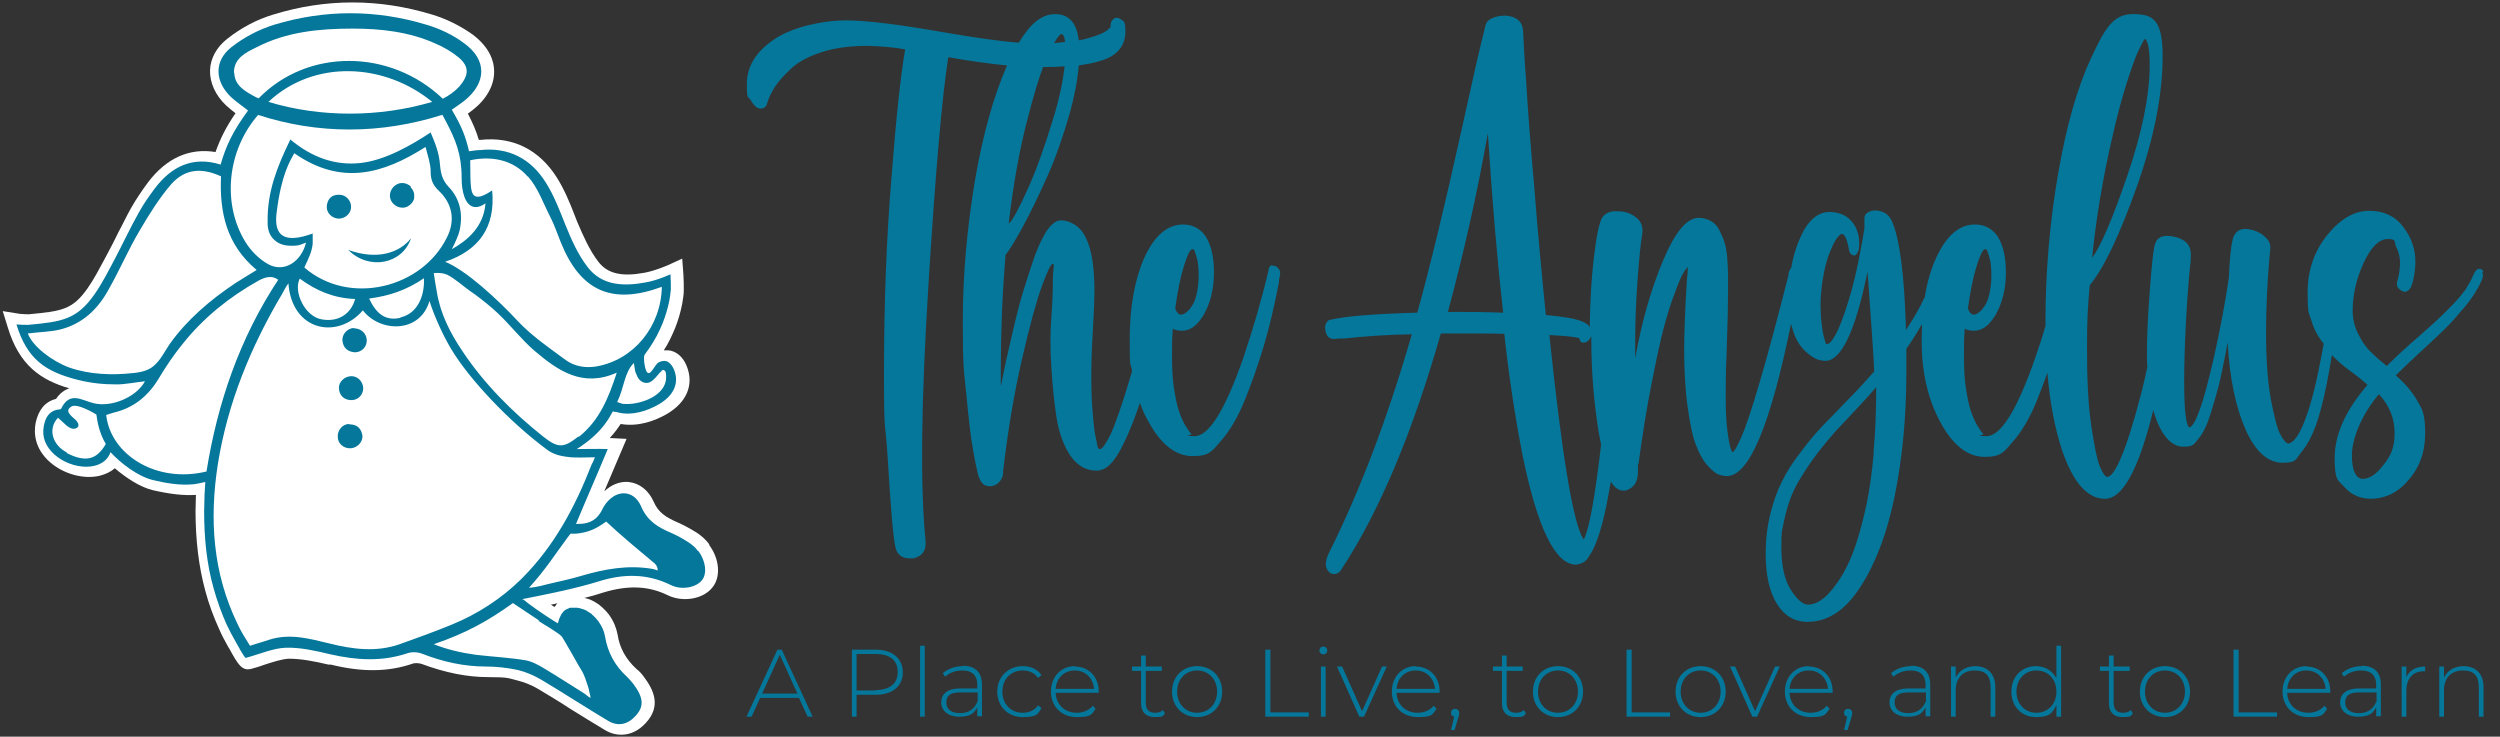 <?xml version="1.0" encoding="UTF-8"?>
<svg id="Layer_1" xmlns="http://www.w3.org/2000/svg" version="1.1" viewBox="0 0 638 188">
  <rect x="0" y="0" width="638" height="188" fill="#333333" stroke="none"/>
  <!-- Generator: Adobe Illustrator 29.4.0, SVG Export Plug-In . SVG Version: 2.1.0 Build 152)  -->
  <defs>
    <style>
      .st0 {
        fill: #04779b;
      }

      .st1 {
        fill: #fff;
      }
    </style>
  </defs>
  <path class="st0" d="M198.4,165.8l-7.9,17.1h1.3l2.2-4.8h9.9l2.2,4.8h1.3l-7.9-17.1h-1.2ZM194.5,177l4.5-9.9,4.5,9.9h-9ZM223.5,165.8h-6.1v17.1h1.2v-5.6h4.9c4.3,0,6.9-2.2,6.9-5.7s-2.6-5.8-6.9-5.8ZM223.5,176.2h-4.9v-9.3h4.9c3.7,0,5.6,1.7,5.6,4.6s-2,4.6-5.6,4.6ZM234.8,182.9h1.2v-18.1h-1.2v18.1ZM245.7,170c-2,0-3.8.7-5.1,1.8l.6.9c1.1-1,2.6-1.6,4.4-1.6,2.5,0,3.8,1.3,3.8,3.6v1h-4.4c-3.5,0-4.8,1.6-4.8,3.6s1.7,3.6,4.6,3.6,3.8-.9,4.6-2.4v2.3h1.2v-8.1c0-3.2-1.8-4.8-4.9-4.8ZM249.4,179.1c-.7,1.8-2.2,2.9-4.4,2.9s-3.5-1-3.5-2.7.9-2.6,3.6-2.6h4.4v2.4ZM261,171.1c1.6,0,3,.6,3.9,1.9l.9-.7c-1.1-1.6-2.8-2.3-4.8-2.3-3.7,0-6.5,2.7-6.5,6.5s2.7,6.5,6.5,6.5,3.8-.8,4.8-2.3l-.9-.7c-.9,1.3-2.3,1.9-3.9,1.9-3,0-5.2-2.2-5.2-5.4s2.2-5.4,5.2-5.4ZM274.3,170c-3.5,0-6.1,2.7-6.1,6.5s2.7,6.5,6.6,6.5,3.7-.7,4.8-2.1l-.7-.8c-1,1.2-2.5,1.8-4.1,1.8-3.1,0-5.3-2.1-5.4-5.1h11c0-.1,0-.2,0-.3,0-3.8-2.6-6.4-6.1-6.4ZM269.4,175.8c.2-2.8,2.2-4.7,4.9-4.7s4.7,2,4.9,4.7h-9.8ZM294.8,181.9c-1.6,0-2.4-.9-2.4-2.5v-8.2h4.1v-1.1h-4.1v-2.8h-1.2v2.8h-2.3v1.1h2.3v8.3c0,2.2,1.2,3.5,3.5,3.5s2-.3,2.6-.9l-.5-.9c-.5.5-1.2.7-2,.7ZM305.5,170c-3.7,0-6.4,2.7-6.4,6.5s2.7,6.5,6.4,6.5,6.4-2.7,6.4-6.5-2.7-6.5-6.4-6.5ZM305.5,181.9c-2.9,0-5.1-2.2-5.1-5.4s2.2-5.4,5.1-5.4,5.1,2.2,5.1,5.4-2.2,5.4-5.1,5.4ZM324.1,165.8h-1.2v17.1h11.1v-1.1h-9.8v-16ZM337.7,165c-.6,0-1,.5-1,1s.4,1,1,1,1-.4,1-1-.4-1-1-1ZM337.1,182.9h1.2v-12.8h-1.2v12.8ZM347.6,181.5l-5.1-11.4h-1.3l5.7,12.8h1.2l5.8-12.8h-1.2l-5.1,11.4ZM361.3,170c-3.5,0-6.1,2.7-6.1,6.5s2.7,6.5,6.6,6.5,3.7-.7,4.8-2.1l-.7-.8c-1,1.2-2.5,1.8-4.1,1.8-3.1,0-5.3-2.1-5.4-5.1h11c0-.1,0-.2,0-.3,0-3.8-2.6-6.4-6.1-6.4ZM356.4,175.8c.2-2.8,2.2-4.7,4.9-4.7s4.7,2,4.9,4.7h-9.8ZM371.3,180.9c-.6,0-1,.4-1,1s.3.9.8,1l-.8,3.4h.9l1-3.3c.1-.5.2-.8.2-1.1,0-.5-.4-1-1-1ZM386.9,181.9c-1.6,0-2.4-.9-2.4-2.5v-8.2h4.1v-1.1h-4.1v-2.8h-1.2v2.8h-2.3v1.1h2.3v8.3c0,2.2,1.2,3.5,3.5,3.5s2-.3,2.6-.9l-.5-.9c-.5.5-1.2.7-2,.7ZM397.6,170c-3.7,0-6.4,2.7-6.4,6.5s2.7,6.5,6.4,6.5,6.4-2.7,6.4-6.5-2.7-6.5-6.4-6.5ZM397.6,181.9c-2.9,0-5.1-2.2-5.1-5.4s2.2-5.4,5.1-5.4,5.1,2.2,5.1,5.4-2.2,5.4-5.1,5.4ZM416.3,165.8h-1.2v17.1h11.1v-1.1h-9.8v-16ZM434,170c-3.7,0-6.4,2.7-6.4,6.5s2.7,6.5,6.4,6.5,6.4-2.7,6.4-6.5-2.7-6.5-6.4-6.5ZM434,181.9c-2.9,0-5.1-2.2-5.1-5.4s2.2-5.4,5.1-5.4,5.1,2.2,5.1,5.4-2.2,5.4-5.1,5.4ZM447.9,181.5l-5.1-11.4h-1.3l5.7,12.8h1.2l5.8-12.8h-1.2l-5.1,11.4ZM461.6,170c-3.5,0-6.1,2.7-6.1,6.5s2.7,6.5,6.6,6.5,3.7-.7,4.8-2.1l-.7-.8c-1,1.2-2.5,1.8-4.1,1.8-3.1,0-5.3-2.1-5.4-5.1h11c0-.1,0-.2,0-.3,0-3.8-2.6-6.4-6.1-6.4ZM456.7,175.8c.2-2.8,2.2-4.7,4.9-4.7s4.7,2,4.9,4.7h-9.8ZM471.6,180.9c-.6,0-1,.4-1,1s.3.9.8,1l-.8,3.4h.9l1-3.3c.1-.5.2-.8.2-1.1,0-.5-.4-1-1-1ZM487.7,170c-2,0-3.8.7-5.1,1.8l.6.9c1.1-1,2.6-1.6,4.4-1.6,2.5,0,3.8,1.3,3.8,3.6v1h-4.4c-3.5,0-4.8,1.6-4.8,3.6s1.7,3.6,4.6,3.6,3.8-.9,4.6-2.4v2.3h1.2v-8.1c0-3.2-1.8-4.8-4.9-4.8ZM491.4,179.1c-.7,1.8-2.2,2.9-4.4,2.9s-3.5-1-3.5-2.7.9-2.6,3.6-2.6h4.4v2.4ZM504.2,170c-2.4,0-4.2,1.1-5.1,2.9v-2.8h-1.2v12.8h1.2v-6.8c0-3,1.8-5,4.8-5s4.1,1.5,4.1,4.4v7.4h1.2v-7.5c0-3.6-2.1-5.4-5.2-5.4ZM524.8,173.1c-1-1.9-2.9-3.1-5.2-3.1-3.6,0-6.3,2.6-6.3,6.5s2.7,6.5,6.3,6.5,4.2-1.1,5.2-3.1v3h1.2v-18.1h-1.2v8.3ZM519.7,181.9c-2.9,0-5.1-2.2-5.1-5.4s2.2-5.4,5.1-5.4,5.1,2.2,5.1,5.4-2.2,5.4-5.1,5.4ZM541.8,181.9c-1.6,0-2.4-.9-2.4-2.5v-8.2h4.1v-1.1h-4.1v-2.8h-1.2v2.8h-2.3v1.1h2.3v8.3c0,2.2,1.2,3.5,3.5,3.5s2-.3,2.6-.9l-.5-.9c-.5.5-1.2.7-2,.7ZM552.5,170c-3.7,0-6.4,2.7-6.4,6.5s2.7,6.5,6.4,6.5,6.4-2.7,6.4-6.5-2.7-6.5-6.4-6.5ZM552.5,181.9c-2.9,0-5.1-2.2-5.1-5.4s2.2-5.4,5.1-5.4,5.1,2.2,5.1,5.4-2.2,5.4-5.1,5.4ZM571.2,165.8h-1.2v17.1h11.1v-1.1h-9.8v-16ZM588.6,170c-3.5,0-6.1,2.7-6.1,6.5s2.7,6.5,6.6,6.5,3.7-.7,4.8-2.1l-.7-.8c-1,1.2-2.5,1.8-4.1,1.8-3.1,0-5.3-2.1-5.4-5.1h11c0-.1,0-.2,0-.3,0-3.8-2.6-6.4-6.1-6.4ZM583.7,175.8c.2-2.8,2.2-4.7,4.9-4.7s4.7,2,4.9,4.7h-9.8ZM602.7,170c-2,0-3.8.7-5.1,1.8l.6.9c1.1-1,2.6-1.6,4.4-1.6,2.5,0,3.8,1.3,3.8,3.6v1h-4.4c-3.5,0-4.8,1.6-4.8,3.6s1.7,3.6,4.6,3.6,3.8-.9,4.6-2.4v2.3h1.2v-8.1c0-3.2-1.8-4.8-4.9-4.8ZM606.4,179.1c-.7,1.8-2.2,2.9-4.4,2.9s-3.5-1-3.5-2.7.9-2.6,3.6-2.6h4.4v2.4ZM614.1,172.9v-2.8h-1.2v12.8h1.2v-6.6c0-3.2,1.7-5,4.5-5s.2,0,.3,0v-1.2c-2.4,0-4.1,1-4.9,2.9ZM628.8,170c-2.4,0-4.2,1.1-5.1,2.9v-2.8h-1.2v12.8h1.2v-6.8c0-3,1.8-5,4.8-5s4.1,1.5,4.1,4.4v7.4h1.2v-7.5c0-3.6-2.1-5.4-5.2-5.4Z"/>
  <path class="st0" d="M324.8,67.6c-.6.1-1,.6-1.1,1.3v.2c-1.7,7.3-3.9,14.8-6.5,22.5-4.6,13.1-8.7,19.7-12.3,19.7s-.5-.2-.9-.6c-.4-.4-.9-1.1-1.5-2.1-.6-1-1.1-2.2-1.6-3.6-.5-1.4-.9-3.4-1.3-5.9-.4-2.5-.5-5.3-.5-8.3s0-4.6.2-6.9c.8.4,1.6.5,2.4.5,2.1,0,3.9-1.4,5.5-4.1,1.7-3,2.6-6.6,2.6-10.7s-.7-6.9-2-9.1c-1.4-2.1-3.3-3.2-5.9-3.2-4,0-7.2,2.8-9.8,8.3-2.5,5.6-3.8,12.6-3.8,21s.2,5.5.6,8.1c-.2.8-.5,1.6-.7,2.4-2.1,7-3.8,11.7-4.9,14-1.2,2.3-2,3.5-2.6,3.5s-.6-.7-.9-2.2c-.4-1.5-.7-3.7-.9-6.6-.3-3-.4-6.2-.4-9.8s.1-6.8.4-11.7c.3-4.9.4-8.2.4-9.8,0-6.3-.7-10.9-2.2-13.8-.9-2-2.3-3.3-4.1-4-1.8-.7-3.1-.6-4,.2-.9.6-1.8,1.7-2.7,3.4-.9,1.7-1.8,3.7-2.6,6.1-.8,2.4-1.6,4.8-2.4,7.4-.8,2.5-1.5,5.2-2.2,8.1-.7,2.8-1.2,5.3-1.7,7.3-.5,2-.9,4-1.3,6-.4,2-.6,3.1-.7,3.2v-3.6c0-10,.4-19.9,1.2-29.7,1-1.3,2.5-3.7,4.4-7.2,1.9-3.5,4-7.8,6.2-12.7,2.2-4.9,4.1-10.4,5.8-16.3,1.2-4.4,2-8.4,2.3-12.2,3.5-.5,6.2-1.2,8.1-2.2,2.5-1.4,3.8-3.6,3.8-6.4s-.4-2.6-1.2-3.2c-.7-.5-1.3-.5-1.9,0-.5.4-.7,1.1-.7,1.9s0,.2-.2.3c-.8,1.1-3,2-6.4,2.9-.5.1-1,.2-1.5.3-.5-4.4-2.5-6.7-6-6.7s-6.4,2.5-9.3,7.3c-5.2-.4-11.9-1.4-20-2.8-10.9-1.9-19-2.9-24.3-2.9s-13.5,1.6-18.2,4.9c-4.6,3.1-6.9,6.9-6.9,11.3s.3,3,1,4.2c.7,1.2,1.4,1.9,2.2,2.1,0,0,.1,0,.2,0,0,0,.1,0,.2,0,.8,0,1.4-.5,1.6-1.4.4-1.4,1.1-2.8,2-4.2.9-1.4,2.3-2.9,4.1-4.6,1.8-1.7,4.4-3.1,7.8-4.2,3.4-1.1,7.3-1.6,11.7-1.6,3.7.1,6.9.4,9.6.9-1.1,6.3-2.3,17.2-3.5,32.8-1.3,15.6-1.9,32.2-1.9,49.8s.3,10.9,1,22.6c.7,11.7,1.3,19,1.9,21.8.4,1.9,1.6,2.9,3.7,2.9s.9,0,1.2-.1c2.1-.6,3-2,2.8-4.4-1.4-14.1-1.1-35.7.7-64.7,1.8-29,3.5-48.6,5.1-58.7,5.7,1,10.7,1.7,15,2.1-3.5,8-6.2,17.8-8.2,29.4-2,12-3.1,24-3.1,36s.3,12.3.9,18.5c.6,6.2,1.1,10.9,1.7,14,.5,3.1,1,5.3,1.3,6.5.5,1.7,1.2,2.7,2.3,2.9,1,.2,2,0,2.8-.7.8-.7,1.2-1.5,1.3-2.5v-.6c1.2-10.3,2.8-19.8,4.8-28.5,2-8.7,3.7-14.9,5.1-18.7,1.4-3.8,2.3-5.7,2.8-5.7s0,1.3,0,3.9-.1,5.9-.4,9.8c-.3,3.9-.3,8.2,0,12.7.3,4.6.7,8.8,1.3,12.7.6,3.9,1.8,7.2,3.5,9.8,1.8,2.6,4,3.9,6.7,3.9s4.7-2.3,7-7c1.5-3.1,2.9-6.6,4.1-10.3.6,1.7,1.3,3.3,2.2,4.8,3.2,5.9,7,8.8,11.3,8.8s4.9-1.3,7.2-3.9c2.3-2.6,4.4-6.2,6.2-10.7,1.8-4.5,3.4-9.1,4.8-13.8,1.4-4.7,2.6-9.9,3.7-15.5,0-.1,0-.3.1-.5,0-.2,0-.4,0-.5,0-.1,0-.3.1-.4v-.2c.3-.9.3-1.7-.2-2.3-.4-.6-.9-.9-1.6-.7ZM299.9,78.8c.6-4.3,1.3-7.9,2.2-10.8.9-2.9,1.6-4.4,2.2-4.4s.4.2.6.6c.2.4.4,1.2.7,2.3.2,1.1.3,2.4.3,3.9s-.2,3.3-.5,4.6c-.3,1.3-.7,2.3-1.1,2.9-.4.6-.8,1.2-1.3,1.6-.5.4-.9.7-1.1.7-.2,0-.4.1-.5.1-.6,0-1.1-.5-1.5-1.6h0ZM270.9,8.7c.4,0,.8.7.9,2-.9.1-1.9.2-2.8.3.9-1.5,1.5-2.3,1.9-2.3ZM262.3,30.1c1.4-5.5,2.7-9.8,3.9-13,2,0,3.8,0,5.5-.2-.4,3.6-1.3,8.1-2.9,13.3-2.1,6.9-4.2,12.9-6.5,18-2.3,5.1-3.9,8.1-4.9,8.9,1.2-10.1,2.8-19.1,4.9-27ZM633.8,69.3c-.3-.5-.6-.7-1.1-.7s-1.1.5-1.5,1.6c-.5,1.2-1.2,2.4-2,3.7-.9,1.2-2.1,2.7-3.7,4.3-1.6,1.6-2.9,2.9-3.8,3.7-.9.8-2.5,2.3-4.8,4.3-2.7,2.3-5.3,4.7-7.8,7.2-2-1.6-3.4-2.9-4.4-3.9-1-1-2-2.5-2.9-4.3s-1.4-3.8-1.4-5.9c0-4,.9-8,2.7-12,1.9-4.2,4-6.3,6.3-6.3s1.5.7,2.1,2c.7,1.3,1,2.8,1,4.3-.1,1.8-.3,3.2-.7,4.4h0c-.3,1,0,1.8.8,2.3.9.7,1.7.6,2.4-.3.4-.5.7-1.5,1-3,.3-1.5.4-2.9.4-4,0-3.1-1-6.1-3.1-8.8-2-2.7-4.9-4.1-8.7-4.1s-7.4,2.1-10.7,6.2c-3.3,4.1-5,9-5,14.6s.3,5.1,1,7.3c.6,2.1,1.7,4.1,3.1,5.8-.3,1.7-.6,3.5-1,5.3-1.2,6.3-2.6,11.3-4,14.8-1.4,3.5-2.8,5.3-4.1,5.4-.5-.1-1.2-.9-2-2.4-.8-1.5-1.5-4.5-2.4-9-.8-4.6-1.2-10.1-1.2-16.7s.3-12.9.9-19.8c.1-1.1.2-1.8.2-2,0-1-.3-1.9-1.2-2.7-.8-.8-1.8-1.4-3-1.8-2.9-.9-4.7-.2-5.4,2.2-.4,1.5-.8,4.8-1,9.9-.9,6.2-2.2,13.1-3.9,20.7-2.6,11.3-4.6,17.1-6.2,17.5-.9-.7-1.3-4.7-1.3-11.9s.5-19,1.5-29.3c.2-1.1.2-2.1.2-3.2-.1-2.3-1.5-3.7-4.3-4.3-2.8-.6-4.4.1-4.9,2.1-.4,1.4-.8,5.3-1.3,12-.5,6.6-.7,11.6-.7,15.1s0,2.8.1,4.1c-.2.8-.4,1.6-.5,2.3-.5,2.1-1,4.3-1.7,6.7-.6,2.4-1.4,5.1-2.4,8.3-1,3.1-2,5.7-3,7.7-1,2-1.9,3-2.7,3-.5-.1-1.1-1-1.8-2.6-.7-1.6-1.4-5.1-2.2-10.4-.8-5.3-1.1-11.9-1.1-19.7s.2-10.7.7-16.2h0c3.7-4.5,7.7-13,12.1-25.4,4.4-12.5,6.5-23.5,6.5-33s-2.5-10.8-7.6-10.8-7.2,3.8-10.7,11.3c-3.5,7.5-6.3,17.4-8.4,29.6-2.1,12.2-3.2,24.8-3.2,37.8s0,.6,0,.9c-.8,2.8-1.7,5.5-2.7,8.4-4.6,13.1-8.7,19.7-12.3,19.7s-.5-.2-.9-.6c-.4-.4-.9-1.1-1.5-2.1-.6-1-1.1-2.2-1.6-3.6-.5-1.4-.9-3.4-1.3-5.9-.4-2.5-.5-5.3-.5-8.3s0-4.6.2-6.9c.8.4,1.6.5,2.4.5,2.1,0,3.9-1.4,5.5-4.1,1.7-3,2.6-6.6,2.6-10.7s-.7-6.9-2-9.1c-1.4-2.1-3.3-3.2-5.9-3.2-4,0-7.2,2.8-9.8,8.3-1.4,3-2.4,6.4-3,10.2-1.4,3-3,5.7-4.8,8.4-.4-14.5-1.7-23.8-3.7-28-.5-1-1.3-1.8-2.5-2.2-1.1-.4-2.2-.4-3.1,0-.9.4-1.4,1-1.3,2,0,.1,0,.3,0,.5,0,.2,0,.4,0,.8,0,.3,0,.6,0,.9-.2,1.4-.5,3.1-.9,5.2-.9,5.1-2,9.6-3.2,13.5-1.2,3.9-2.3,6.7-3.2,8.4-.9,1.7-1.7,2.5-2.2,2.5s-.4-.4-.7-1.3c-.3-.8-.5-2.1-.7-3.7-.2-1.6-.3-3.3-.3-5s.2-4.1.5-6.1c.3-2,.7-3.7,1.1-5.1.4-1.4.9-2.6,1.4-3.7.5-1.1,1-1.9,1.4-2.4.4-.5.8-.8,1-.8.8,0,1.4,1.4,1.9,4.2,0,.2.1.4.2.6.1.2.3.4.5.5.2.1.4.2.6.2s.4-.1.7-.5c.2-.3.4-.7.5-1.3h0c0,0,0-.2,0-.2.1-.7.1-1.4,0-2.4-.1-.9-.4-1.9-.9-2.9-.5-1-1.3-1.9-2.4-2.7-1.2-.7-2.6-1.1-4.2-1.1-3,0-5.6,2.2-7.5,6.6-1.1,2.4-1.8,4.9-2.3,7.7-.3.3-.6.9-.7,1.6v.3c-2.7,10.7-5.1,19.6-7.2,26.8-2.1,7.2-3.7,12-4.8,14.4-1.1,2.5-1.8,3.8-2.3,3.9-.4-.4-.8-2-1.2-4.9-.4-2.9-.5-5.9-.5-9.1s0-6.5.2-10.5c.3-8.2.4-13.7.4-16.6s0-3.2,0-4.2c0-1-.1-2.4-.2-4.1-.1-1.7-.4-3.1-.7-4.1-.3-1-.8-2.1-1.3-3.1-.5-1.1-1.3-1.9-2.2-2.4-.9-.5-1.9-.8-3.1-.8-3,0-6,3.6-9,10.7-3,7.1-5.5,15.5-7.2,25.2v-4.7c0-4.7.2-9.8.6-15.3.4-5.5.8-9.5,1.2-11.8.3-2-.4-3.6-2.3-4.7-1.2-.8-2.7-1.1-4.4-1.1-1.7,0-2.8.6-3.5,1.6-.8,1.3-1.5,4.8-2.2,10.7-.6,5.1-.9,10.9-1,17.4-.1-.3-.3-.6-.6-.8-.6-.5-1.7-1-3.4-1.4-1.7-.4-4.1-.7-7.2-1-1-9.9-2-20.5-2.9-31.9-1-11.4-1.7-20.5-2.1-27.3-.5-6.8-.7-11.1-.8-13.1-.1-2.3-1.3-3.6-3.6-4-1.2-.2-2.4-.1-3.7.3-1.3.5-2.1,1.1-2.3,2.1-1.2,4.6-3.2,13.4-6.1,26.6-4.3,19.5-8.1,35.1-11.3,46.7-11,.3-18.4.9-22.1,1.8-.5,0-.8.3-1.1.8-.3.5-.4,1-.3,1.5.1,1.6.8,2.5,2,2.6.1,0,.3,0,.4,0,.2,0,.5,0,.9-.1.4,0,.9,0,1.4,0,5.6-.6,11.4-1,17.4-1.1-6.2,21.5-13.3,40.1-21.2,55.9-1,2.1-1,3.6,0,4.7.4.4.8.6,1.3.6.8,0,1.5-.4,2-1.3,9.7-14.8,18.1-34.9,25.3-60.1h2c6.8,0,11.5,0,14.2.1,1.1,10.2,2.6,20.4,4.6,30.7,3.8,18.8,8.4,28.2,13.7,28.2,1.5-.2,2.6-.8,3.3-2.1,1.6-2.2,3.1-6.5,4.4-12.7.4-2.1.8-4.2,1.2-6.4.9,1.5,1.9,2.3,3.2,2.3s.7,0,.8-.1c1.8-.6,2.8-2,2.9-4.4v-2.1c.1-.1.2-.4.2-.6,1-7.4,2.1-14.2,3.3-20.2,1.2-6.1,2.2-10.8,3.1-14.2.9-3.3,1.8-6.3,2.8-8.8.9-2.5,1.6-4.1,2-4.8.4-.7.8-1.3,1.1-1.7,0,0,.1-.1.2-.1s0,0,0-.1v.7c0,.2,0,1.1-.2,2.7-.5,7.7-.7,13.7-.7,18.2s.3,10.2.9,14.3c.6,4.1,1.2,7.2,2,9.3.8,2.1,1.7,3.9,2.8,5.2,1.1,1.3,2.1,2.1,2.8,2.5.8.3,1.6.5,2.4.5,5.7,0,11.1-13,16.4-39,0,.2,0,.4.1.6.5,2,1.2,3.6,1.9,4.6.7,1.1,1.6,2,2.5,2.7.9.7,1.7,1.2,2.4,1.4.7.2,1.3.3,1.8.3,4.1,0,7.7-7.6,10.8-22.8,1,14,1.6,22.5,1.7,25.5-1.7,1.9-3.8,4.3-6.5,7-2.7,2.8-4.9,5.1-6.6,6.8-1.7,1.8-3.6,4-5.6,6.7-2.1,2.7-3.7,5.2-4.8,7.5-1.2,2.3-2.2,5.1-3,8.3-.8,3.2-1.2,6.6-1.2,10.1,0,5.4.9,9.7,2.8,12.8,1.9,3.1,4.5,4.7,7.9,4.7,5.2,0,9.7-3,13.6-9.1,3.9-6.1,6.8-13.9,8.7-23.4,1.9-9.5,2.9-19.9,2.9-31.1s0-4.8,0-6.1c1.5-2.1,2.8-4.2,4-6.3,0,1.4-.1,2.8-.1,4.3,0,8,1.6,14.9,4.8,20.8s7,8.8,11.3,8.8,4.9-1.3,7.2-3.9c2.3-2.6,4.4-6.2,6.2-10.7.9-2.3,1.8-4.6,2.6-6.9.6,7.6,1.9,14.2,3.7,19.7,2.8,8.3,6.5,12.5,11,12.5s8.6-7.5,12.3-22.6c.3.9.6,1.9.9,2.7,1.8,4.4,4.1,6.6,6.8,6.6s2.7-.7,3.9-2.1c1.2-1.4,2.2-3.6,3.1-6.5.9-2.9,1.6-5.3,2.1-7.3.5-2,1-4.6,1.7-8,.2-1.3.4-2.2.5-2.7.5,9.3,2.1,16.7,4.6,22.3,2.5,5.6,5.7,8.4,9.4,8.4s3.3-.9,4.8-2.7c1.5-1.8,2.7-4.1,3.7-6.8,1-2.8,1.9-6.3,2.8-10.7.5-2.5.9-4.9,1.3-7.3.4.5.9.9,1.2,1.2,1,1,2.5,2.2,4.6,3.7.3.2,1.4,1.1,3.3,2.7-5.6,6.5-8.4,12.7-8.4,18.7s.9,5.6,2.6,7.5c1.7,1.9,4,2.9,6.8,2.9,3.6-.1,6.7-1.6,9.2-4.5,3-3.3,4.5-7.3,4.5-12.2s-.7-6.1-2-8.3c-1.3-2.3-3.1-4.4-5.5-6.5,1.6-1.6,3.7-3.6,6.3-6,2.8-2.6,5-4.6,6.5-6.1s3.1-3.4,5-5.6c1.8-2.2,3.2-4.4,4.1-6.5.4-.7.4-1.5.2-2.2ZM539.2,34.4c1.1-4.9,2.3-9.3,3.5-13.1,1.2-3.8,2.2-6.6,3-8.3.8-1.7,1.3-2.7,1.7-3.1.8.6,1.2,2.8,1.2,6.6,0,7.8-1.9,17.2-5.7,28.3-3.8,11.1-6.8,18.1-9,21,1-9.8,2.7-20.3,5.3-31.4ZM502.2,78.8c.6-4.3,1.3-7.9,2.2-10.8.9-2.9,1.6-4.4,2.2-4.4s.4.2.6.6c.2.4.4,1.2.7,2.3.2,1.1.3,2.4.3,3.9s-.2,3.3-.5,4.6c-.3,1.3-.7,2.3-1.1,2.9-.4.6-.8,1.2-1.3,1.6-.5.4-.9.7-1.1.7-.2,0-.4.1-.5.1-.6,0-1.1-.5-1.5-1.6h0ZM370.9,79.6h-1.4c4.1-15.2,7.5-30.4,10.2-45.6,1.1,17.2,2.4,32.5,3.9,45.8-5-.2-9.2-.2-12.7-.2ZM404.1,137.6c-2.6-3.9-5.5-21.3-8.7-52.1,4.1.2,6.5.5,7.2.7.2,0,.3,0,.4.1h0c.3,1,.7,1.3,1.3,1.1.5,0,1-.3,1.4-.9.1-.2.3-.5.4-.7,0,.2,0,.4,0,.7,0,7.9.6,15.9,1.9,23.9.2,1.1.4,2.1.6,3.1-1.6,13.7-3.1,21.8-4.4,24.1ZM478.2,115.5c-.5,5.2-1.1,9.7-1.9,13.4-.8,3.7-1.7,7.1-2.7,10.1-1,3-2.1,5.4-3.2,7.3-1.1,1.9-2.2,3.4-3.3,4.7-1.1,1.3-2.2,2.1-3.1,2.6-.9.5-1.8.7-2.6.7-1.3,0-2.8-1.3-4.4-3.8-1.6-2.5-2.4-6.2-2.4-10.8s.2-4.3.6-6.3c.4-2,.9-3.9,1.5-5.6.6-1.7,1.4-3.5,2.5-5.3,1.1-1.8,2.1-3.4,3.1-4.8,1-1.4,2.2-3,3.7-4.8,1.5-1.8,2.8-3.3,4-4.5,1.1-1.2,2.6-2.8,4.4-4.7,1.8-1.9,3.3-3.6,4.4-4.9,0,6.1-.2,11.7-.7,16.9ZM608.3,118.6c-1.8,2.4-3.6,3.6-5.3,3.6s-2.8-2-2.8-6,2.3-10.2,6.9-15.6c2.7,2.9,4,6.2,4,9.9s-.9,5.7-2.8,8.1Z"/>
  <g>
    <path class="st1" d="M181,138.9c-.8-1.1-1.9-2.1-3.1-2.9h0c-1.6-1-3.2-1.9-4.8-2.6-3.2-1.4-5.1-2.6-6.3-5.4-1.3-2.9-3.6-4.7-6.4-5-2.2-.2-4.4.7-6.2,2.4l5.7-13.4-4-.2c-.1,0-.2,0-.3,0,1.3-1.4,2.2-2.7,2.8-3.6,4.6.8,8.9-.9,11.7-2.5,5.2-3,7.1-7.6,5.1-12.4-.9-2.2-2.6-3.7-4.6-3.9-.4,0-.8,0-1.2,0,1.2-1.8,2.1-3.8,2.9-5.7.8-2,1.4-4.1,1.8-6.2.2-1.2.4-2.3.4-3.3,0-1.4,0-2.8-.1-4.2l-.3-4-3.7,1.7s-3.2,1.4-5.9,1.9c-5.9,1.1-9.5.2-11.8-2.8-2.3-3-3.9-6.7-5.4-10.2-.2-.6-.5-1.2-.7-1.8-1.2-3.1-2.6-6.5-4.5-9.5-4.5-7.1-11.2-10.5-19.5-9.6h-.4c-.7-2.3-1.5-4.2-2.8-6.7.4-.3.8-.6,1.2-.9,3.6-2.8,5.6-6.4,5.5-10,0-2.4-1.1-6-5.5-9.3-3.1-2.2-6.7-4-10.4-5.1-13.5-4.1-27.1-4.1-40.4,0-4.1,1.2-8.3,3.4-11.8,6.2-2.7,2.1-4.3,5-4.4,8-.1,3.2,1.4,6.5,4.2,9.1.7.6,1.5,1.3,2.3,1.9-2.4,3.5-3.9,6.5-5.1,9.9-6.6-1.1-12.5,1.5-17.2,7.7-1.7,2.3-3.1,4.4-4.3,6.5-1.2,2.1-2.2,4.3-3.3,6.3-.8,1.7-1.7,3.4-2.6,5.1-.3.6-.6,1.1-.9,1.7-1.4,2.6-2.7,5.1-4.3,7.4-3.9,5.6-6.7,5.9-15,6.7-.4,0-1.4,0-2.3-.1l-4.4-.7,1.3,4.2c2.9,9.6,8.4,13.4,15.7,15.5-1.2.4-2.4,1.2-3.4,2.7,0,0,0,0,0,0-2.8.7-4.5,2.8-5.2,6.1-.5,2.6-.3,6.5,3.6,10,3.5,3.1,8.7,4.5,12.8,3.5,1.5-.4,2.8-1,3.8-1.9,2.8,2.4,6.4,4.8,9.7,5.6,4.4,1,7.8,1.4,11,1.2,0,1.4-.1,2.8-.1,4.1,0,7.3.8,14.2,2.5,20.4.9,3.4,2.1,6.6,3.5,9.7.7,1.6,1.5,3.1,2.4,4.7l.2.3c2.2,4,3.2,5.8,5.6,5.2,1.2-.3,2.4-.7,3.5-1.1,2.2-.7,4.3-1.4,6.1-1.5,3.2,0,6.7.7,10.1,1.5h.6c8.1,2,14.8,1.9,21.1-.3.4-.1,1.3-.1,2,.1,6.2,2.3,11.7,3.4,17.1,3.4s5.1.3,7.6.9c1.6.4,3.4,1.1,5.1,2.1,2.8,1.7,5.7,3.4,8.4,5.2,2.8,1.7,5.6,3.5,8.5,5.2,1.4.9,2.9,1.3,4.4,1.3,2.2,0,4.4-1,6.2-3,4.1-4.4,1.9-8.6-.5-11.8-.5-.7-1.1-1.4-1.9-2-2.7-2.5-4.3-5.4-4.8-8.8-.3-1.6-1-3.4-2.1-4.9-.1-.2-.2-.3-.4-.5-.2-.3-.4-.5-.6-.7-.2-.2-.4-.4-.7-.7-.2-.2-.5-.4-.7-.6-.2-.2-.5-.4-.7-.5-.3-.2-.5-.3-.8-.5-.3-.1-.5-.3-.8-.4-.3-.1-.6-.2-.8-.3-.3,0-.6-.2-.9-.2,0,0,0,0,0,0,1.7-.4,3.4-.9,4.9-1.4,6.3-1.9,11.5-1.7,16.4.7,3.9,1.9,9.2,1,11.5-2.1,2.1-2.7,1.7-7.2-.9-10.7ZM89.5,111.7h0s0,0,0,0c0,0,0,0,0,0ZM102.8,50.3s0,0,0,0c0,0,0,0,0,0,0,0,0,0,0,0ZM142,154.3c-.2.2-.3.4-.5.6-.3-.2-.6-.4-.9-.6.6-.1,1.2-.2,1.7-.4-.1.1-.3.3-.4.4Z"/>
    <path class="st0" d="M178.1,140.6c-.6-.9-1.5-1.6-2.4-2.2-1.4-.9-2.8-1.7-4.4-2.4-3.3-1.4-6.1-3-7.7-6.8-2-4.5-6.7-4.3-9.4-.1-.4.6-.6,1.2-1,1.8-1.4,2.2-3.4,2.9-6.2,2.8,2.7-6.5,5.4-12.6,8.1-19.1-2.4-.1-5.9,0-7.9,0,7.1-4.5,8.6-8.8,9.2-9.6,0,0,.5.1.5.1.3,0,.7.1,1,.2,3.5.8,7.2-.4,10.2-2.1,3.3-1.9,5.5-5,3.9-8.9-.4-.9-1.2-2.1-2.3-2.2-.8,0-1.6.2-2.1.8-.6.7-1,1.6-1.7,2.2-.2.1-.4.2-.6,0-.2,0-.3-.3-.4-.5-.3-.8-.4-1.4-.5-2.2,0-.6-.2-1.5.2-2,.4-.6.8-1.1,1.2-1.7,1.3-1.9,2.4-4,3.3-6.2.7-1.8,1.3-3.7,1.7-5.7.2-1,.3-2,.4-2.9,0-1.3,0-2.6-.1-3.9,0,0-3.4,1.6-6.5,2.1-5.5,1-11,.8-14.6-3.9-2.5-3.2-4.2-7.1-5.7-10.8-1.4-3.5-2.9-7.5-5-10.8-3.8-6.1-9.5-9.1-16.8-8.3-.9,0-2,.2-2.8.3-.9-3.8-1.8-6.2-4.4-10.6,1.1-.8,2.2-1.5,3.1-2.2,5.8-4.6,6-10.5,0-14.8-2.8-2.1-6.2-3.7-9.6-4.7-12.9-3.9-25.9-3.9-38.8,0-3.9,1.2-7.7,3.2-10.9,5.7-4.6,3.6-4.3,8.9,0,12.9,1.2,1.1,3.1,2.4,4.2,3.3-3.8,5.2-5.6,8.9-7,13.8-7-2.2-12.5.4-16.8,6.1-1.5,2-2.9,4-4.1,6.2-2.1,3.7-3.9,7.6-5.9,11.4-1.7,3.2-3.3,6.4-5.3,9.3-4.6,6.6-8.4,7.1-17,7.9-.7,0-2,0-3-.1,2.7,8.8,7.3,12,15.5,14.1,3.6.9,6.6,1.2,10.2,1.2,1.9,0,5.2-.6,7.1-.8-2.3,4.2-8.7,6.7-13.1,5.6-3.2-.8-6.1-3.1-8.3,1.4-.1.2-.8.2-1.2.3-2,.5-2.8,2.1-3.2,4-.6,3,.5,5.4,2.7,7.4,4.5,4,12.5,4.5,14.3-.6,2.6,2.8,7,6.2,10.8,7.1,3.3.8,6.8,1.4,10.2,1.1.6,0,3.2-.6,3.2-.6,0,0-.2,2.9-.2,3.2,0,1.4-.1,2.9-.1,4.3,0,6.6.6,13.2,2.4,19.6.9,3.2,2,6.3,3.3,9.2.7,1.5,1.5,3,2.3,4.4.2.4,2.3,4.2,2.6,4.2,3.7-1,7-2.5,10.3-2.6,3.8-.1,7.6.8,11.4,1.7,6.6,1.5,13.1,1.9,19.6-.3,1.2-.4,2.7-.3,3.9.2,5.2,2,10.5,3.2,16.1,3.2,2.7,0,5.5.3,8.2.9,2.1.5,4.1,1.4,6,2.5,5.7,3.4,11.2,7,16.9,10.4,2.6,1.6,5.1,1,7.1-1.2,2.2-2.4,2.1-4.6-.6-8.2-.5-.6-1-1.2-1.5-1.7-3.1-2.8-5-6.2-5.7-10.4-.2-1.3-.8-2.6-1.6-3.7,0-.1-.2-.3-.3-.4-.2-.2-.3-.4-.5-.6-.2-.2-.3-.3-.5-.5-.2-.2-.4-.3-.5-.5-.2-.1-.4-.3-.6-.4-.2-.1-.4-.2-.6-.4-.2-.1-.4-.2-.6-.3-.2,0-.4-.2-.6-.2-.2,0-.4-.1-.6-.2-.2,0-.4,0-.6-.1-.2,0-.4,0-.6,0-.2,0-.4,0-.6,0-.2,0-.4,0-.6,0-.2,0-.4,0-.5.2-.2,0-.3.1-.5.2-.2,0-.3.2-.5.3-.2.1-.3.3-.4.4-.1.2-.3.3-.4.5-.1.2-.2.4-.3.6-.1.2-.2.4-.3.7-.1.3-.2.6-.3,1,0,0,0,.1,0,.1-.4-.3-.9-.5-1.3-.8-.5-.3-.9-.6-1.4-.9-.9-.6-1.9-1.3-2.8-1.9-.7-.5-1.5-1.1-2.2-1.6-.2-.2-1.2-1-1.4-1,6.1-1.2,13.6-2.7,19.4-4.5,6.3-2,12.4-2.1,18.5.9,2.8,1.4,6.6.6,8-1.3,1.3-1.7.9-4.8-.9-7.3ZM147.6,111.4c-3.8,3-5.2,3-9,0-7.9-6.3-15-13.4-20.6-21.8-3.1-4.6-5.6-9.5-6.5-15-.4-2.4-.5-2.7-.8-4.9,1.2-.1,2.2-.1,3.4.4,1,.5,2,1.2,2.9,1.9,1.4,1.1,2.8,2.2,4.3,3.2,2,1.5,3.9,3,5.7,4.7,3.3,3.1,6.1,6.8,9.5,9.7,5.9,5,12.2,9.4,20.9,5.5-2.1,6.5-4.5,12.3-9.7,16.4ZM77.7,68.2s.6-1.4.7-1.5c.2-.5.4-1,.6-1.4.4-1,.7-2.1.8-3.1,0,0,0-.2,0-.2,0-.4,0-.6,0-1.1v-1.3c-7.2,2.6-10,.7-9.2-5.4,1.2-9.7,3.4-13.1,4.5-15.1,11.9,8.3,22.5,5.4,33.5-1.6.6,2.4,1.3,4.3,1.3,6.2,0,2.1.5,3.5,2.1,5,3.5,3.3,4.2,7.6,2.1,11.8-6.3,13-24.9,17.7-36.4,7.8ZM102.2,81.1c-3.9.9-6.2-1.1-8-4.9,5-.7,9.3-2,14-5.2.2,4.9-1.9,9.1-6,10ZM90.6,76.4c-1,3.6-4.2,5.9-8.5,5.1-4.3-.7-7.3-7.1-5.6-10.4,4.2,3.1,8.7,5,14.1,5.2ZM168.9,94.6c0,0,.1-.1.2-.2,0,0,0,0,.1,0,.2,0,.5.2.6.4.2.4.2,1,.2,1.5,0,4.6-6.3,6.9-10.2,6.8-.5,0-1,0-1.4-.2,0,0-.9-.3-.9-.3,1.8-3.6,1.8-7.6,4.3-10-.1,0,.2,1.3.2,1.5,0,.5.2,1,.4,1.4.3.8.6,1.4,1.4,1.9,2.4,1.3,3.7-1.6,5.1-2.8ZM134.7,45c2.6,2.9,3.9,6.8,5.7,10.3,1.1,2.1,1.8,4.3,2.7,6.5,5,12.5,13.1,16.1,25.8,11.4-.2,10.2-7.2,18.6-16.6,20.3-2.9.5-5.7,0-7.9-1.6-4.2-3.1-8.6-6.1-12.1-9.8-5.2-5.6-13.3-13.1-18.7-15.3,8.6-2.9,12.9-8.8,12-18.2-1.5,1-2.7,1.6-3.6,1.6-2.2.1-1.9-3.2-2-9.3,5.5-1.2,11-.1,14.7,4.2ZM59.7,18.5c0-3.6,3-5.1,5.7-6.4,7.7-4,16.1-4.8,24.6-4.8,7.2,0,14.4.8,21.1,3.8,2.1.9,4.2,2.1,6,3.6,2.8,2.4,2.5,4.6.1,7.4-1.1,1.2-2.6,2.3-4.2,3.1-13.3-12.7-34.4-13-47-.1,0,0-.4-.2-.7-.3-2.6-1.4-5.4-2.9-5.5-6.1ZM110.3,26c-13.6,4-28.6,4-41.8,0,11.6-10.9,29.6-10,41.8,0ZM65.8,29.3c15.3,5,31.3,5,47.1,0,2.6,4.8,4.4,8.4,4.8,13.5.2,1.8,0,3.6.3,5.3.4,2.9,2,6.5,5.9,3.8-.5,6.1-4.7,9.5-8.6,11.7.8-1.5,1.8-3.8,2-4.8.9-4.2.1-8.1-2.8-11.1-1.6-1.7-2-3.4-2.2-5.5-.2-2.8-.9-4.9-2.4-8.4-5,3.3-11.6,7.1-17.9,7.8-6.4.7-12.4-1.4-17.9-6-3.4,7-5.9,13.3-5.8,20.9,0,.2,0,.4,0,.5,0,1.6.5,3.2,1.8,4.3,1.4,1.3,3.3,1.5,5.1,1.4,1.1,0,1.9-.4,2.9-.8-1.2,4.9-5.6,7.8-9.7,5.5-2.3-1.3-4.4-3.4-5.8-5.7-6-9.8-4.6-23.4,3.3-32.4ZM34,95.2c-5.3.6-11.2.4-16.3-1.4-4.4-1.6-9.4-5.4-10.6-8.7,3.1-.4,5.7-.4,8.2-1,5.7-1.4,9.7-5.2,12.4-10.2,2.8-4.9,5-10.1,7.9-15,2.4-4.1,5-8.3,8.1-11.9,3.5-3.9,7.7-4.3,12.7-2-.4,9,1.3,17.4,9.1,23.9-2.1,1.3-3.8,2.3-5.5,3.4-6.3,4.2-12.3,9.3-16.7,15.5-1.3,1.9-2.3,4.1-4.1,5.6-1.4,1.2-3.3,1.6-5.1,1.8ZM17.1,115.5c-3.7-1.9-5-6-2.3-8.9,0,0,2.1,1.9,2.3,2.1.8.6,1.7,1,2.5.5.7-.4.4-1.2,0-1.7-.5-.8-3.4-2.3-1.6-3.6,1.4-1.4,6.6,1.9,6.6,1.9.2,1.4.6,4.5,2.4,7.5-2.3,4-5.1,4.8-10,2.3ZM52.8,120.3c-12.9,3.2-24.6-4.3-25.7-14.4.6-.2,1.2-.4,1.9-.6,5.1-1.2,8.8-4.2,11.5-8.7,1.8-3,3.8-6,6-8.7,5.4-6.8,12-12.1,19.5-16.3,1.7-.9,3.4-1.4,5-.2-9.9,15-15.5,31.5-18.3,48.9ZM137.5,158.5c1.5,1,3,1.8,4.4,2.8.6.4,1.4.9,1.7,1.5.2.3.4.7.6,1,.7,1.3,1.5,2.5,2.2,3.8.7,1.3,1.4,2.5,2.2,3.8.6,1.1,1,2.4,1.4,3.6.2.5.3,1.1.4,1.6.1.5.3,1,.3,1.5-.5-.2-1-.7-1.4-1-3.5-2.2-6.9-4.4-10.4-6.5-1.5-.9-3.1-1.8-4.8-2.1-4.2-.7-8.5-.9-12.7-1.4-3.6-.5-7.2-1.3-10.7-2.7,8.2-2.8,13.8-5.9,20.2-10.5,1.8,1.2,4.2,2.8,6.6,4.4ZM133,147.8c-5.1,5-11.1,8.9-17.7,11.6-4.4,1.8-8.8,3.4-13.3,5-6,2.1-12,1.3-18-.2-5-1.2-9.9-2.6-15.1-1-1.6.5-3.1,1-5.1,1.6-1.1-1.8-2.3-3.6-3.2-5.6-6.3-13-7.2-26.7-5-40.8,2.5-15.6,8.4-29.9,16.4-43.4.3-.5.8-1.6,1.6-2.7.9,12.3,12.6,14.4,19,6.9,4.4,5.7,14.6,5.9,17-2.4,1.4,4.4,3.7,9.2,5.5,12.2,4.5,7.6,14.9,18.7,24.7,25.9,1.4,1,3.2,1.5,5,1.7,2,.3,4.7.1,7,.1-.4,1.2-.6,1.4-.8,1.8-4.2,10.8-9.5,20.8-17.8,29.1ZM167.9,145.6s-1.2-.4-1.3-.4c-6.3-1.1-12.3,0-18.4,1.8-2.7.8-5.1,1.3-8.1,2-1.2.3-3.3.9-5.1,1,4.2-4.6,6.7-8.6,9.9-12.9l.7-.9h1.4c2.7-.3,4.7-.9,7.7-3.1,3.6,3.4,8.3,7.3,12.5,10.8.8,1,.6,1.5.6,1.5ZM89.1,108.2c-1.7,0-3,1.6-2.9,3.3,0,1.7,1.5,3,3.3,2.9,1.7-.1,3.1-1.6,3-3.2-.3-1.9-1.4-2.9-3.3-2.9ZM89.7,96c-1.7,0-3.3,1.4-3.2,3.1.1,1.7,1.1,2.8,2.8,3,1.8.2,3.3-1.1,3.4-2.9,0-1.7-1.3-3.2-3-3.2ZM90.4,83.7c-1.7,0-3.2,1.6-3,3.3.2,1.7,1.2,2.7,3,2.9,1.8.1,3.2-1.3,3.2-3,0-1.7-1.4-3.1-3.2-3.1ZM104.9,47.7c-.6-.7-1.5-1-2.3-1-1.6,0-3.1,1.5-3.1,3.2,0,1.7,1.5,3.1,3.2,3.1.5,0,.9-.1,1.3-.3.8-.4,1.5-1.2,1.7-2.1,0-.3,0-.6,0-.9,0-.7-.4-1.4-.9-1.9ZM88.9,63.8c5.3,5.3,13.8,3.6,16-3-3,3.8-8.7,5.6-16,3ZM86.4,49.7c-1.8,0-2.8,1.1-3,2.8-.2,1.7,1.2,3.2,3,3.3,1.7,0,3.2-1.3,3.2-3,0-1.7-1.4-3.2-3.2-3.1Z"/>
  </g>
</svg>